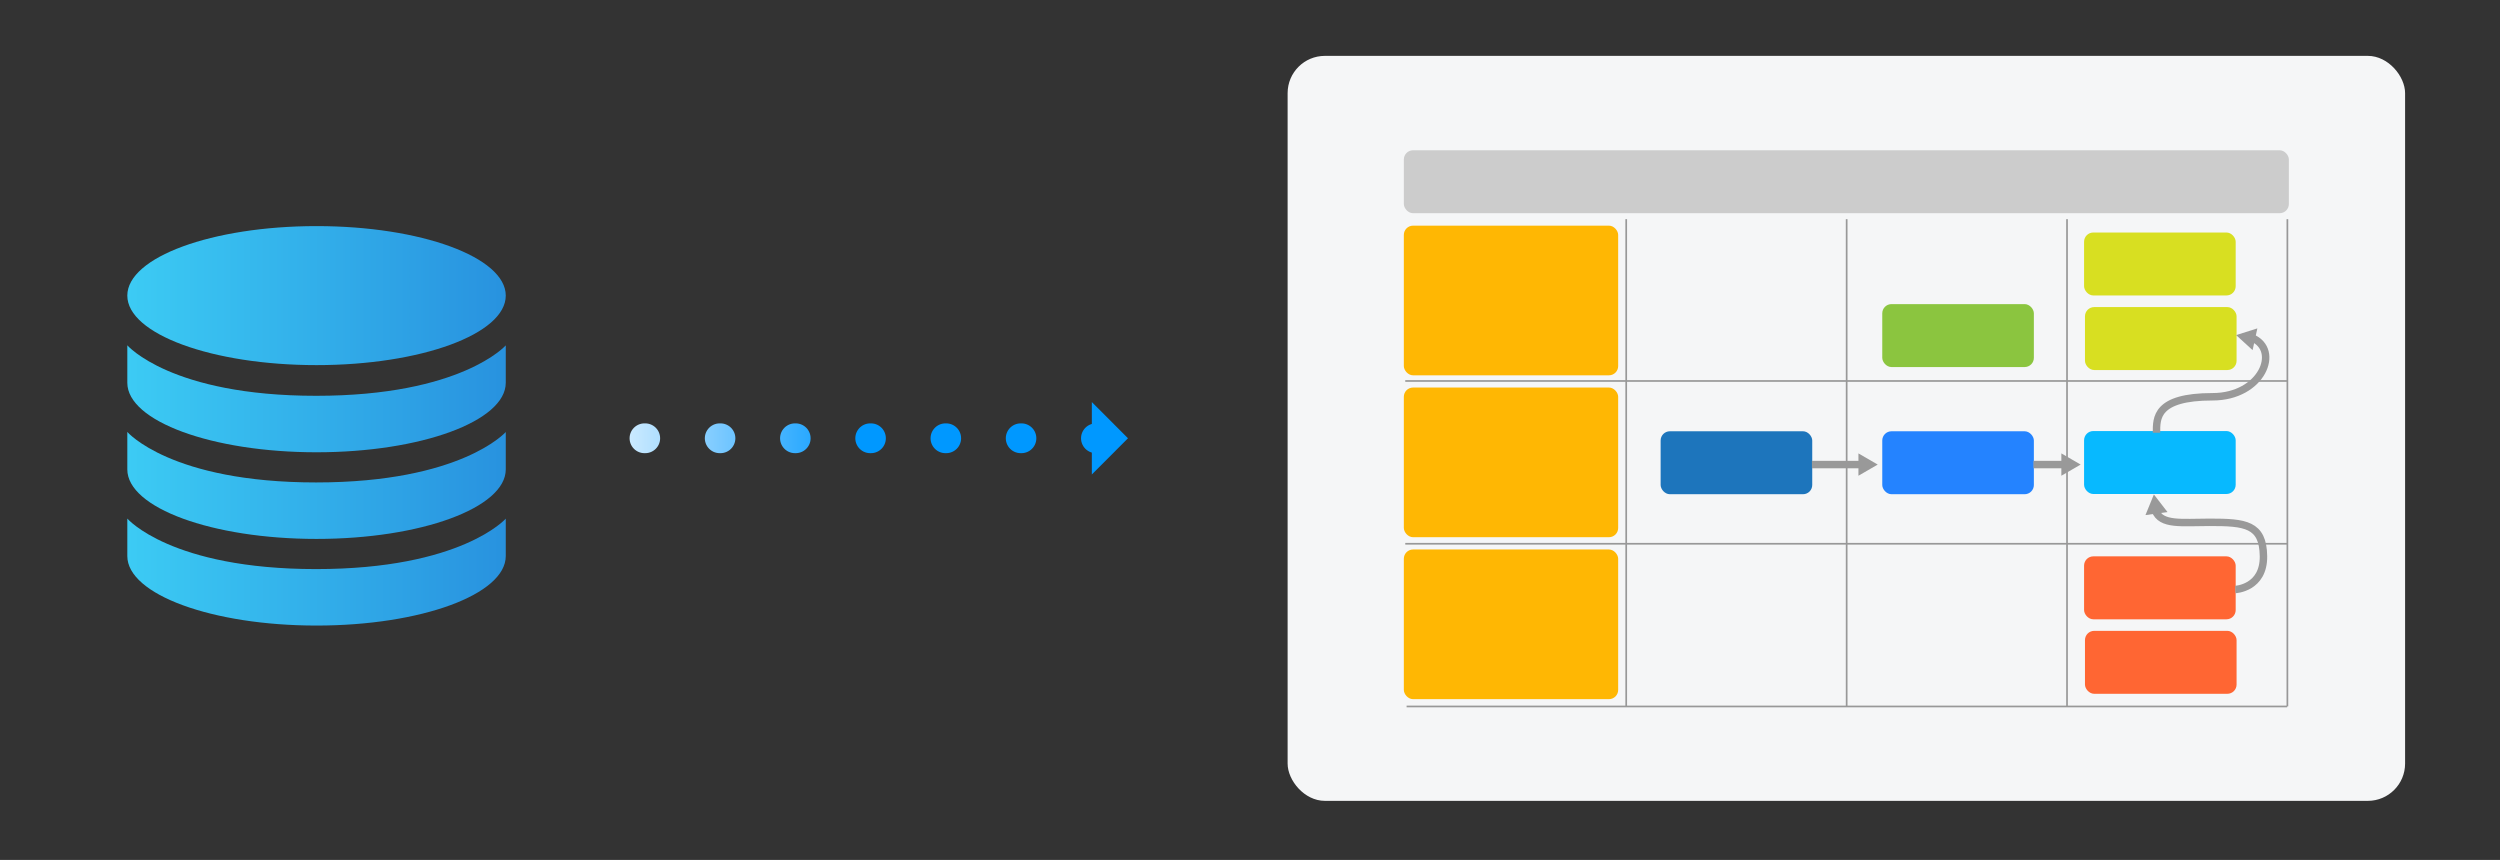 <?xml version="1.0" encoding="UTF-8"?><svg id="uuid-26acb564-80d0-4404-80f2-a3a0fcb3d51f" xmlns="http://www.w3.org/2000/svg" xmlns:xlink="http://www.w3.org/1999/xlink" viewBox="0 0 335.58 115.43"><rect x="0" y="0" width="335.58" height="115.43" fill="#333333" stroke="none"/><defs><linearGradient id="uuid-1cc41e03-7031-4328-8aa9-f9cce9aee201" x1="17.09" y1="77.32" x2="67.89" y2="77.32" gradientTransform="translate(0 117) scale(1 -1)" gradientUnits="userSpaceOnUse"><stop offset="0" stop-color="#3ccbf4"/><stop offset="1" stop-color="#2892df"/></linearGradient><linearGradient id="uuid-843e9d72-3744-45a6-b32e-d0e4607c734d" x1="17.09" y1="63.47" x2="67.9" y2="63.47" gradientTransform="translate(0 117) scale(1 -1)" gradientUnits="userSpaceOnUse"><stop offset="0" stop-color="#3ccbf4"/><stop offset="1" stop-color="#2892df"/></linearGradient><linearGradient id="uuid-2f4cc061-9183-45d8-bd1f-0a68de79c482" x1="17.09" y1="51.84" x2="67.9" y2="51.84" gradientTransform="translate(0 117) scale(1 -1)" gradientUnits="userSpaceOnUse"><stop offset="0" stop-color="#3ccbf4"/><stop offset="1" stop-color="#2892df"/></linearGradient><linearGradient id="uuid-d385dbe1-b802-4106-8e4d-08c6d0d43b6a" x1="17.09" y1="40.21" x2="67.9" y2="40.21" gradientTransform="translate(0 117) scale(1 -1)" gradientUnits="userSpaceOnUse"><stop offset="0" stop-color="#3ccbf4"/><stop offset="1" stop-color="#2892df"/></linearGradient><linearGradient id="uuid-a85c2829-47e6-4730-a053-8fe73e1ac107" x1="76.62" y1="58.17" x2="153.41" y2="58.17" gradientTransform="translate(0 117) scale(1 -1)" gradientUnits="userSpaceOnUse"><stop offset="0" stop-color="#fff"/><stop offset=".5" stop-color="#0098ff"/></linearGradient><linearGradient id="uuid-8d36cc34-86b3-437f-b8e7-9171a0b06f74" x1="76.62" y1="58.17" x2="153.41" y2="58.17" gradientTransform="translate(0 117) scale(1 -1)" gradientUnits="userSpaceOnUse"><stop offset="0" stop-color="#fff"/><stop offset=".5" stop-color="#0098ff"/></linearGradient></defs><path d="M67.89,39.68c0,5.15-11.37,9.33-25.4,9.33s-25.4-4.18-25.4-9.33,11.37-9.33,25.4-9.33,25.4,4.18,25.4,9.33Z" style="fill:url(#uuid-1cc41e03-7031-4328-8aa9-f9cce9aee201); stroke-width:0px;"/><path d="M67.89,46.35v5.03c0,5.15-11.37,9.33-25.4,9.33s-25.4-4.18-25.4-9.33v-5.03s5.83,6.78,25.34,6.78,25.47-6.78,25.47-6.78h-.01Z" style="fill:url(#uuid-843e9d72-3744-45a6-b32e-d0e4607c734d); stroke-width:0px;"/><path d="M67.89,57.98v5.03c0,5.15-11.37,9.33-25.4,9.33s-25.4-4.18-25.4-9.33v-5.03s5.83,6.78,25.34,6.78,25.47-6.78,25.47-6.78h-.01Z" style="fill:url(#uuid-2f4cc061-9183-45d8-bd1f-0a68de79c482); stroke-width:0px;"/><path d="M67.89,69.61v5.03c0,5.15-11.37,9.33-25.4,9.33s-25.4-4.18-25.4-9.33v-5.03s5.83,6.78,25.34,6.78,25.47-6.78,25.47-6.78h-.01Z" style="fill:url(#uuid-d385dbe1-b802-4106-8e4d-08c6d0d43b6a); stroke-width:0px;"/><line x1="147.21" y1="58.83" x2="78.62" y2="58.83" style="fill:none; stroke:url(#uuid-a85c2829-47e6-4730-a053-8fe73e1ac107); stroke-dasharray:0 0 0 0 0 0 .1 10; stroke-linecap:round; stroke-miterlimit:10; stroke-width:4px;"/><polygon points="146.56 63.69 146.56 53.97 151.41 58.83 146.56 63.69" style="fill:url(#uuid-8d36cc34-86b3-437f-b8e7-9171a0b06f74); stroke-width:0px;"/><rect x="172.84" y="7.5" width="150" height="100" rx="5" ry="5" style="fill:#f5f6f7; stroke-width:0px;"/><rect x="188.44" y="73.76" width="28.77" height="20.09" rx="1.24" ry="1.24" style="fill:#ffb703; stroke-width:0px;"/><rect x="188.44" y="52.02" width="28.77" height="20.09" rx="1.24" ry="1.24" style="fill:#ffb703; stroke-width:0px;"/><rect x="188.44" y="30.29" width="28.77" height="20.09" rx="1.24" ry="1.24" style="fill:#ffb703; stroke-width:0px;"/><rect x="188.44" y="20.17" width="118.8" height="8.45" rx="1.24" ry="1.24" style="fill:#ccc; stroke-width:0px;"/><rect x="279.87" y="84.68" width="20.35" height="8.45" rx="1.24" ry="1.24" style="fill:#f63; stroke-width:0px;"/><rect x="222.91" y="57.89" width="20.35" height="8.45" rx="1.24" ry="1.24" style="fill:#1d75bc; stroke-width:0px;"/><line x1="277.46" y1="29.42" x2="277.46" y2="94.82" style="fill:none; stroke:#989898; stroke-miterlimit:10; stroke-width:.23px;"/><line x1="218.29" y1="29.42" x2="218.29" y2="94.82" style="fill:none; stroke:#989898; stroke-miterlimit:10; stroke-width:.23px;"/><line x1="247.88" y1="29.42" x2="247.88" y2="94.82" style="fill:none; stroke:#989898; stroke-miterlimit:10; stroke-width:.23px;"/><line x1="307.04" y1="29.42" x2="307.04" y2="94.82" style="fill:none; stroke:#989898; stroke-miterlimit:10; stroke-width:.23px;"/><line x1="188.63" y1="51.14" x2="307.01" y2="51.14" style="fill:none; stroke:#989898; stroke-miterlimit:10; stroke-width:.23px;"/><line x1="188.81" y1="94.83" x2="307.01" y2="94.83" style="fill:none; stroke:#989898; stroke-miterlimit:10; stroke-width:.23px;"/><line x1="188.63" y1="72.99" x2="307.01" y2="72.99" style="fill:none; stroke:#989898; stroke-miterlimit:10; stroke-width:.23px;"/><rect x="279.75" y="31.21" width="20.35" height="8.45" rx="1.24" ry="1.24" style="fill:#d8df21; stroke-width:0px;"/><rect x="279.87" y="41.22" width="20.35" height="8.45" rx="1.24" ry="1.24" style="fill:#d8df21; stroke-width:0px;"/><rect x="279.75" y="74.68" width="20.35" height="8.45" rx="1.24" ry="1.24" style="fill:#f63; stroke-width:0px;"/><rect x="252.66" y="57.89" width="20.35" height="8.45" rx="1.24" ry="1.24" style="fill:#2483ff; stroke-width:0px;"/><rect x="252.66" y="40.82" width="20.35" height="8.45" rx="1.24" ry="1.24" style="fill:#8bc53f; stroke-width:0px;"/><rect x="279.75" y="57.86" width="20.35" height="8.45" rx="1.24" ry="1.24" style="fill:#07b9ff; stroke-width:0px;"/><line x1="272.96" y1="62.36" x2="277.14" y2="62.36" style="fill:none; stroke:#999; stroke-miterlimit:10;"/><polygon points="276.7 63.86 279.29 62.36 276.7 60.86 276.7 63.86" style="fill:#999; stroke-width:0px;"/><line x1="243.22" y1="62.36" x2="249.9" y2="62.36" style="fill:none; stroke:#999; stroke-miterlimit:10;"/><polygon points="249.46 63.86 252.05 62.36 249.46 60.86 249.46 63.86" style="fill:#999; stroke-width:0px;"/><path d="M289.47,58.09c0-1.95-.13-4.83,7.52-4.83,6.67,0,9.18-6.3,5.3-7.91" style="fill:none; stroke:#999; stroke-miterlimit:10;"/><polygon points="303.01 44.08 300.16 44.98 302.37 47 303.01 44.08" style="fill:#999; stroke-width:0px;"/><path d="M300.05,79.13s3.84-.17,3.78-4.48c-.06-4.31-2.46-4.54-7.23-4.54-3.78,0-6.51.43-7.29-1.59" style="fill:none; stroke:#999; stroke-miterlimit:10;"/><polygon points="290.95 68.74 289.12 66.37 287.99 69.14 290.95 68.74" style="fill:#999; stroke-width:0px;"/></svg>